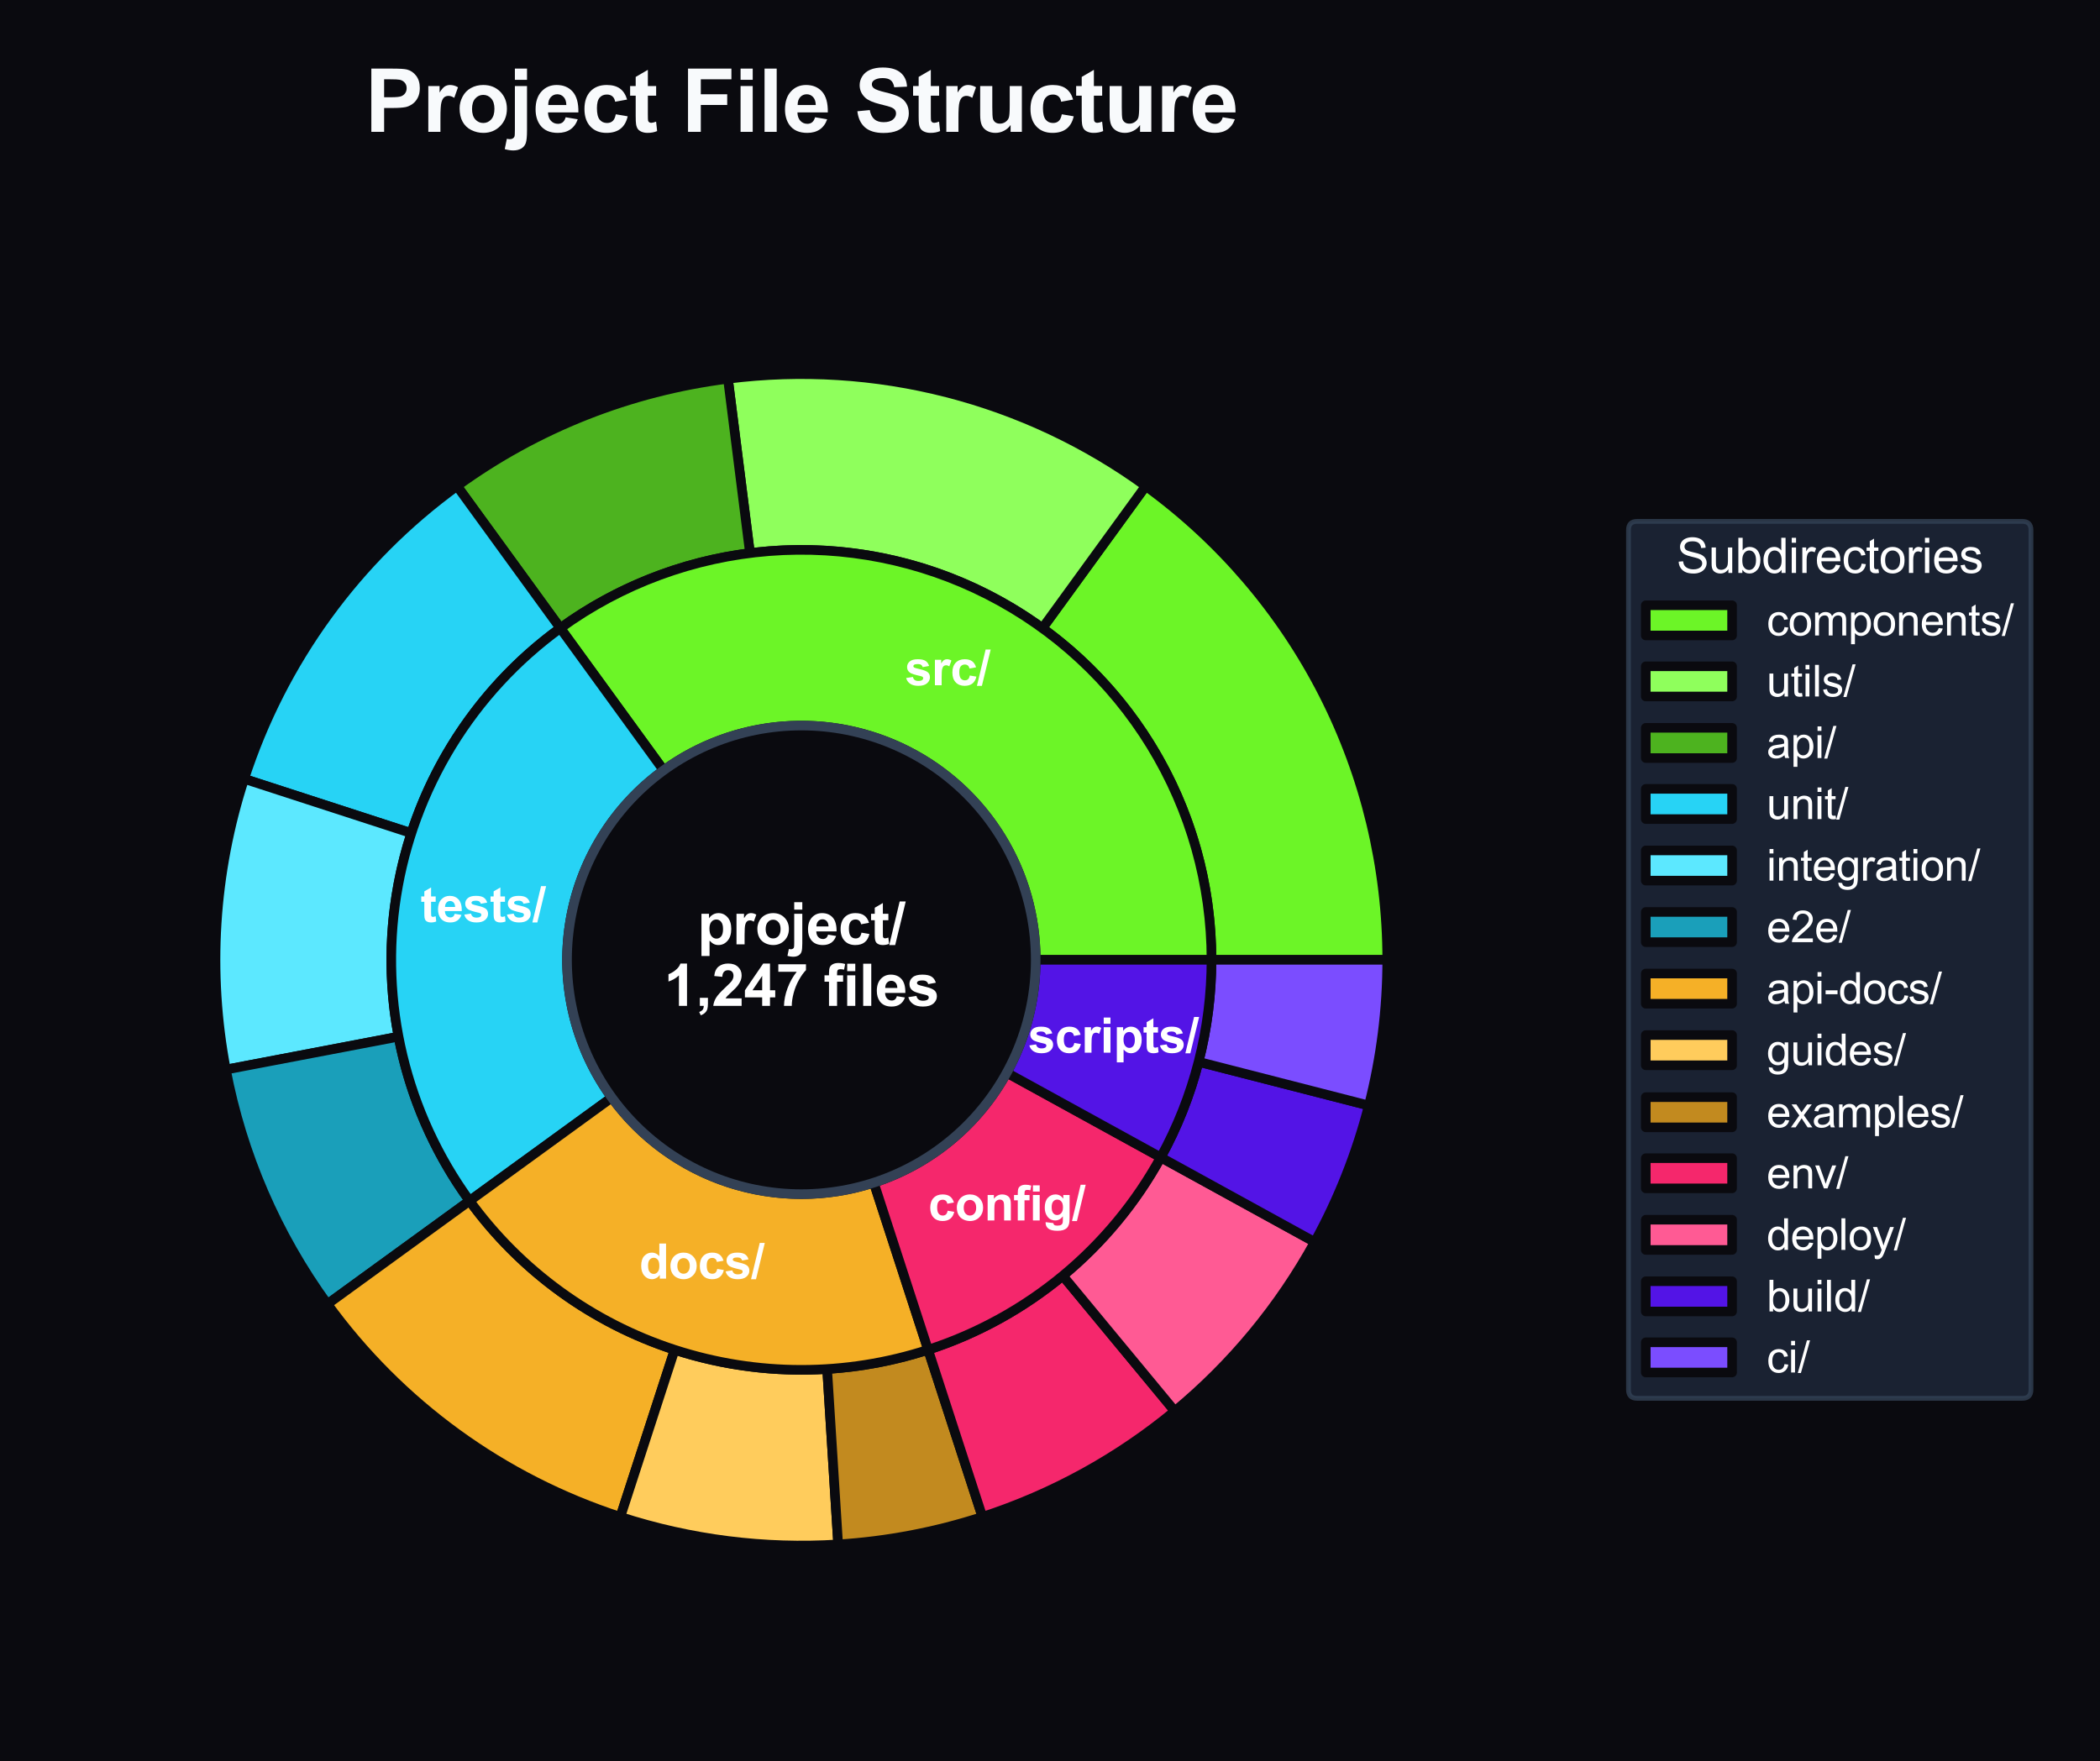<?xml version="1.0" encoding="utf-8" standalone="no"?>
<!DOCTYPE svg PUBLIC "-//W3C//DTD SVG 1.1//EN"
  "http://www.w3.org/Graphics/SVG/1.1/DTD/svg11.dtd">
<svg xmlns:xlink="http://www.w3.org/1999/xlink" viewBox="0 0 437.938 367.343" xmlns="http://www.w3.org/2000/svg" version="1.1">
 <defs>
  <style type="text/css">*{stroke-linejoin: round; stroke-linecap: butt}</style>
 </defs>
 <g id="figure_1">
  <g id="patch_1">
   <path d="M 0 367.343 
L 437.938 367.343 
L 437.938 -0 
L 0 -0 
z
" style="fill: #0a0a0f"/>
  </g>
  <g id="axes_1">
   <g id="matplotlib.axis_1"/>
   <g id="matplotlib.axis_2"/>
   <g id="patch_2">
    <path d="M 289.296 200.223 
C 289.296 180.944 284.732 161.935 275.98 144.757 
C 267.227 127.578 254.531 112.713 238.933 101.381 
L 217.389 131.034 
C 228.308 138.966 237.195 149.372 243.322 161.397 
C 249.449 173.422 252.643 186.728 252.643 200.223 
z
" style="fill: #6cf527; stroke: #0a0a0f; stroke-width: 2; stroke-linejoin: miter"/>
   </g>
   <g id="patch_3">
    <path d="M 238.933 101.381 
C 226.476 92.33 212.419 85.715 197.504 81.886 
C 182.589 78.056 167.084 77.081 151.807 79.011 
L 156.401 115.375 
C 167.095 114.024 177.949 114.707 188.389 117.387 
C 198.829 120.068 208.669 124.698 217.389 131.034 
z
" style="fill: #8fff5c; stroke: #0a0a0f; stroke-width: 2; stroke-linejoin: miter"/>
   </g>
   <g id="patch_4">
    <path d="M 151.807 79.011 
C 141.639 80.295 131.673 82.854 122.144 86.627 
C 112.615 90.4 103.598 95.357 95.307 101.381 
L 116.851 131.034 
C 122.655 126.817 128.966 123.347 135.637 120.706 
C 142.307 118.065 149.283 116.274 156.401 115.375 
z
" style="fill: #4db31f; stroke: #0a0a0f; stroke-width: 2; stroke-linejoin: miter"/>
   </g>
   <g id="patch_5">
    <path d="M 95.307 101.381 
C 84.935 108.917 75.813 118.038 68.278 128.41 
C 60.742 138.782 54.885 150.276 50.924 162.469 
L 85.783 173.795 
C 88.556 165.26 92.655 157.215 97.93 149.954 
C 103.205 142.694 109.59 136.309 116.851 131.034 
z
" style="fill: #27d3f5; stroke: #0a0a0f; stroke-width: 2; stroke-linejoin: miter"/>
   </g>
   <g id="patch_6">
    <path d="M 50.924 162.469 
C 47.757 172.216 45.829 182.323 45.185 192.552 
C 44.542 202.781 45.188 213.05 47.108 223.117 
L 83.112 216.249 
C 81.767 209.202 81.315 202.013 81.766 194.853 
C 82.216 187.693 83.566 180.618 85.783 173.795 
z
" style="fill: #5ce8ff; stroke: #0a0a0f; stroke-width: 2; stroke-linejoin: miter"/>
   </g>
   <g id="patch_7">
    <path d="M 47.108 223.117 
C 48.788 231.923 51.432 240.518 54.992 248.745 
C 58.553 256.973 63.008 264.784 68.278 272.037 
L 97.93 250.493 
C 94.242 245.416 91.123 239.948 88.631 234.189 
C 86.138 228.429 84.288 222.413 83.112 216.249 
z
" style="fill: #1a9fba; stroke: #0a0a0f; stroke-width: 2; stroke-linejoin: miter"/>
   </g>
   <g id="patch_8">
    <path d="M 68.278 272.037 
C 75.813 282.409 84.935 291.53 95.307 299.066 
C 105.679 306.602 117.173 312.458 129.366 316.42 
L 140.692 281.561 
C 132.157 278.788 124.111 274.688 116.851 269.413 
C 109.59 264.138 103.205 257.753 97.93 250.493 
z
" style="fill: #f5b027; stroke: #0a0a0f; stroke-width: 2; stroke-linejoin: miter"/>
   </g>
   <g id="patch_9">
    <path d="M 129.366 316.42 
C 136.672 318.794 144.186 320.473 151.807 321.436 
C 159.429 322.399 167.124 322.641 174.791 322.158 
L 172.49 285.578 
C 167.123 285.916 161.736 285.746 156.401 285.072 
C 151.066 284.398 145.806 283.223 140.692 281.561 
z
" style="fill: #ffcc5c; stroke: #0a0a0f; stroke-width: 2; stroke-linejoin: miter"/>
   </g>
   <g id="patch_10">
    <path d="M 174.791 322.158 
C 179.901 321.837 184.985 321.195 190.014 320.235 
C 195.042 319.276 200.006 318.002 204.875 316.42 
L 193.548 281.561 
C 190.14 282.668 186.666 283.56 183.145 284.232 
C 179.625 284.903 176.067 285.353 172.49 285.578 
z
" style="fill: #c28a1f; stroke: #0a0a0f; stroke-width: 2; stroke-linejoin: miter"/>
   </g>
   <g id="patch_11">
    <path d="M 204.875 316.42 
C 212.181 314.046 219.247 310.988 225.979 307.287 
C 232.711 303.586 239.079 299.258 244.998 294.362 
L 221.635 266.12 
C 217.491 269.548 213.034 272.577 208.321 275.168 
C 203.609 277.759 198.663 279.899 193.548 281.561 
z
" style="fill: #f5276c; stroke: #0a0a0f; stroke-width: 2; stroke-linejoin: miter"/>
   </g>
   <g id="patch_12">
    <path d="M 244.998 294.362 
C 250.917 289.465 256.361 284.021 261.258 278.101 
C 266.155 272.182 270.483 265.814 274.184 259.082 
L 242.065 241.425 
C 239.474 246.137 236.445 250.594 233.017 254.738 
C 229.589 258.881 225.778 262.692 221.635 266.12 
z
" style="fill: #ff5a94; stroke: #0a0a0f; stroke-width: 2; stroke-linejoin: miter"/>
   </g>
   <g id="patch_13">
    <path d="M 274.184 259.082 
C 276.65 254.596 278.832 249.959 280.716 245.199 
C 282.601 240.439 284.184 235.566 285.458 230.607 
L 249.956 221.492 
C 249.065 224.963 247.957 228.375 246.637 231.707 
C 245.318 235.039 243.791 238.284 242.065 241.425 
z
" style="fill: #5314e6; stroke: #0a0a0f; stroke-width: 2; stroke-linejoin: miter"/>
   </g>
   <g id="patch_14">
    <path d="M 285.458 230.607 
C 286.731 225.649 287.691 220.615 288.333 215.536 
C 288.974 210.457 289.296 205.343 289.296 200.223 
L 252.643 200.223 
C 252.643 203.807 252.418 207.387 251.969 210.942 
C 251.52 214.498 250.848 218.021 249.956 221.492 
z
" style="fill: #7b4dff; stroke: #0a0a0f; stroke-width: 2; stroke-linejoin: miter"/>
   </g>
   <g id="patch_15">
    <path d="M 252.643 200.223 
C 252.643 184.452 248.281 168.985 240.041 155.538 
C 231.8 142.091 219.999 131.182 205.947 124.022 
C 191.895 116.862 176.132 113.727 160.41 114.964 
C 144.688 116.201 129.61 121.764 116.851 131.034 
L 138.395 160.686 
C 145.686 155.389 154.301 152.211 163.286 151.504 
C 172.27 150.797 181.277 152.588 189.307 156.68 
C 197.336 160.771 204.08 167.005 208.789 174.689 
C 213.498 182.373 215.99 191.211 215.99 200.223 
z
" style="fill: #6cf527; stroke: #0a0a0f; stroke-width: 2; stroke-linejoin: miter"/>
   </g>
   <g id="patch_16">
    <path d="M 116.851 131.034 
C 107.765 137.635 100.068 145.962 94.199 155.538 
C 88.331 165.114 84.407 175.752 82.65 186.845 
C 80.893 197.937 81.338 209.268 83.96 220.188 
C 86.582 231.109 91.329 241.407 97.93 250.493 
L 127.583 228.949 
C 123.811 223.757 121.098 217.872 119.6 211.632 
C 118.102 205.392 117.847 198.917 118.851 192.578 
C 119.855 186.24 122.098 180.161 125.451 174.689 
C 128.804 169.217 133.203 164.459 138.395 160.686 
z
" style="fill: #27d3f5; stroke: #0a0a0f; stroke-width: 2; stroke-linejoin: miter"/>
   </g>
   <g id="patch_17">
    <path d="M 97.93 250.493 
C 108.544 265.102 123.518 275.981 140.692 281.561 
C 157.866 287.141 176.374 287.141 193.548 281.561 
L 182.222 246.702 
C 172.408 249.891 161.832 249.891 152.018 246.702 
C 142.204 243.513 133.648 237.297 127.583 228.949 
z
" style="fill: #f5b027; stroke: #0a0a0f; stroke-width: 2; stroke-linejoin: miter"/>
   </g>
   <g id="patch_18">
    <path d="M 193.548 281.561 
C 203.799 278.23 213.329 272.991 221.635 266.12 
C 229.94 259.249 236.872 250.87 242.065 241.425 
L 209.945 223.767 
C 206.978 229.164 203.017 233.953 198.271 237.879 
C 193.525 241.805 188.08 244.799 182.222 246.702 
z
" style="fill: #f5276c; stroke: #0a0a0f; stroke-width: 2; stroke-linejoin: miter"/>
   </g>
   <g id="patch_19">
    <path d="M 242.065 241.425 
C 245.521 235.138 248.172 228.441 249.956 221.492 
C 251.74 214.543 252.643 207.398 252.643 200.223 
L 215.99 200.223 
C 215.99 204.323 215.475 208.406 214.455 212.377 
C 213.436 216.348 211.92 220.174 209.945 223.767 
z
" style="fill: #5314e6; stroke: #0a0a0f; stroke-width: 2; stroke-linejoin: miter"/>
   </g>
   <g id="patch_20">
    <path d="M 167.12 249.094 
C 180.081 249.094 192.512 243.945 201.677 234.78 
C 210.841 225.616 215.99 213.184 215.99 200.223 
C 215.99 187.263 210.841 174.831 201.677 165.667 
C 192.512 156.502 180.081 151.353 167.12 151.353 
C 154.159 151.353 141.728 156.502 132.563 165.667 
C 123.399 174.831 118.25 187.263 118.25 200.223 
C 118.25 213.184 123.399 225.616 132.563 234.78 
C 141.728 243.945 154.159 249.094 167.12 249.094 
z
" clip-path="url(#p1d8ee8af79)" style="fill: #0a0a0f; stroke: #334155; stroke-width: 2; stroke-linejoin: miter"/>
   </g>
   <g id="text_1">
    <!-- src/ -->
    <g style="fill: #ffffff" transform="translate(188.731 142.943) scale(0.1 -0.1)">
     <defs>
      <path id="Arial-BoldMT-73" d="M 150 947 
L 1031 1081 
Q 1088 825 1259 692 
Q 1431 559 1741 559 
Q 2081 559 2253 684 
Q 2369 772 2369 919 
Q 2369 1019 2306 1084 
Q 2241 1147 2013 1200 
Q 950 1434 666 1628 
Q 272 1897 272 2375 
Q 272 2806 612 3100 
Q 953 3394 1669 3394 
Q 2350 3394 2681 3172 
Q 3013 2950 3138 2516 
L 2309 2363 
Q 2256 2556 2107 2659 
Q 1959 2763 1684 2763 
Q 1338 2763 1188 2666 
Q 1088 2597 1088 2488 
Q 1088 2394 1175 2328 
Q 1294 2241 1995 2081 
Q 2697 1922 2975 1691 
Q 3250 1456 3250 1038 
Q 3250 581 2869 253 
Q 2488 -75 1741 -75 
Q 1063 -75 667 200 
Q 272 475 150 947 
z
" transform="scale(0.016)"/>
      <path id="Arial-BoldMT-72" d="M 1300 0 
L 422 0 
L 422 3319 
L 1238 3319 
L 1238 2847 
Q 1447 3181 1614 3287 
Q 1781 3394 1994 3394 
Q 2294 3394 2572 3228 
L 2300 2463 
Q 2078 2606 1888 2606 
Q 1703 2606 1575 2504 
Q 1447 2403 1373 2137 
Q 1300 1872 1300 1025 
L 1300 0 
z
" transform="scale(0.016)"/>
      <path id="Arial-BoldMT-63" d="M 3353 2338 
L 2488 2181 
Q 2444 2441 2289 2572 
Q 2134 2703 1888 2703 
Q 1559 2703 1364 2476 
Q 1169 2250 1169 1719 
Q 1169 1128 1367 884 
Q 1566 641 1900 641 
Q 2150 641 2309 783 
Q 2469 925 2534 1272 
L 3397 1125 
Q 3263 531 2881 228 
Q 2500 -75 1859 -75 
Q 1131 -75 698 384 
Q 266 844 266 1656 
Q 266 2478 700 2936 
Q 1134 3394 1875 3394 
Q 2481 3394 2839 3133 
Q 3197 2872 3353 2338 
z
" transform="scale(0.016)"/>
      <path id="Arial-BoldMT-2f" d="M -9 -78 
L 1125 4659 
L 1784 4659 
L 638 -78 
L -9 -78 
z
" transform="scale(0.016)"/>
     </defs>
     <use xlink:href="#Arial-BoldMT-73"/>
     <use xlink:href="#Arial-BoldMT-72" transform="translate(55.615 0)"/>
     <use xlink:href="#Arial-BoldMT-63" transform="translate(94.531 0)"/>
     <use xlink:href="#Arial-BoldMT-2f" transform="translate(150.146 0)"/>
    </g>
   </g>
   <g id="text_2">
    <!-- tests/ -->
    <g style="fill: #ffffff" transform="translate(87.69 192.304) scale(0.1 -0.1)">
     <defs>
      <path id="Arial-BoldMT-74" d="M 1981 3319 
L 1981 2619 
L 1381 2619 
L 1381 1281 
Q 1381 875 1398 808 
Q 1416 741 1477 697 
Q 1538 653 1625 653 
Q 1747 653 1978 738 
L 2053 56 
Q 1747 -75 1359 -75 
Q 1122 -75 931 4 
Q 741 84 652 211 
Q 563 338 528 553 
Q 500 706 500 1172 
L 500 2619 
L 97 2619 
L 97 3319 
L 500 3319 
L 500 3978 
L 1381 4491 
L 1381 3319 
L 1981 3319 
z
" transform="scale(0.016)"/>
      <path id="Arial-BoldMT-65" d="M 2381 1056 
L 3256 909 
Q 3088 428 2723 176 
Q 2359 -75 1813 -75 
Q 947 -75 531 491 
Q 203 944 203 1634 
Q 203 2459 634 2926 
Q 1066 3394 1725 3394 
Q 2466 3394 2894 2905 
Q 3322 2416 3303 1406 
L 1103 1406 
Q 1113 1016 1316 798 
Q 1519 581 1822 581 
Q 2028 581 2168 693 
Q 2309 806 2381 1056 
z
M 2431 1944 
Q 2422 2325 2234 2523 
Q 2047 2722 1778 2722 
Q 1491 2722 1303 2513 
Q 1116 2303 1119 1944 
L 2431 1944 
z
" transform="scale(0.016)"/>
     </defs>
     <use xlink:href="#Arial-BoldMT-74"/>
     <use xlink:href="#Arial-BoldMT-65" transform="translate(33.301 0)"/>
     <use xlink:href="#Arial-BoldMT-73" transform="translate(88.916 0)"/>
     <use xlink:href="#Arial-BoldMT-74" transform="translate(144.531 0)"/>
     <use xlink:href="#Arial-BoldMT-73" transform="translate(177.832 0)"/>
     <use xlink:href="#Arial-BoldMT-2f" transform="translate(233.447 0)"/>
    </g>
   </g>
   <g id="text_3">
    <!-- docs/ -->
    <g style="fill: #ffffff" transform="translate(133.297 266.724) scale(0.1 -0.1)">
     <defs>
      <path id="Arial-BoldMT-64" d="M 3503 0 
L 2688 0 
L 2688 488 
Q 2484 203 2207 64 
Q 1931 -75 1650 -75 
Q 1078 -75 670 386 
Q 263 847 263 1672 
Q 263 2516 659 2955 
Q 1056 3394 1663 3394 
Q 2219 3394 2625 2931 
L 2625 4581 
L 3503 4581 
L 3503 0 
z
M 1159 1731 
Q 1159 1200 1306 963 
Q 1519 619 1900 619 
Q 2203 619 2415 876 
Q 2628 1134 2628 1647 
Q 2628 2219 2422 2470 
Q 2216 2722 1894 2722 
Q 1581 2722 1370 2473 
Q 1159 2225 1159 1731 
z
" transform="scale(0.016)"/>
      <path id="Arial-BoldMT-6f" d="M 256 1706 
Q 256 2144 472 2553 
Q 688 2963 1083 3178 
Q 1478 3394 1966 3394 
Q 2719 3394 3200 2905 
Q 3681 2416 3681 1669 
Q 3681 916 3195 420 
Q 2709 -75 1972 -75 
Q 1516 -75 1102 131 
Q 688 338 472 736 
Q 256 1134 256 1706 
z
M 1156 1659 
Q 1156 1166 1390 903 
Q 1625 641 1969 641 
Q 2313 641 2545 903 
Q 2778 1166 2778 1666 
Q 2778 2153 2545 2415 
Q 2313 2678 1969 2678 
Q 1625 2678 1390 2415 
Q 1156 2153 1156 1659 
z
" transform="scale(0.016)"/>
     </defs>
     <use xlink:href="#Arial-BoldMT-64"/>
     <use xlink:href="#Arial-BoldMT-6f" transform="translate(61.084 0)"/>
     <use xlink:href="#Arial-BoldMT-63" transform="translate(122.168 0)"/>
     <use xlink:href="#Arial-BoldMT-73" transform="translate(177.783 0)"/>
     <use xlink:href="#Arial-BoldMT-2f" transform="translate(233.398 0)"/>
    </g>
   </g>
   <g id="text_4">
    <!-- config/ -->
    <g style="fill: #ffffff" transform="translate(193.568 254.587) scale(0.1 -0.1)">
     <defs>
      <path id="Arial-BoldMT-6e" d="M 3478 0 
L 2600 0 
L 2600 1694 
Q 2600 2231 2544 2389 
Q 2488 2547 2361 2634 
Q 2234 2722 2056 2722 
Q 1828 2722 1647 2597 
Q 1466 2472 1398 2265 
Q 1331 2059 1331 1503 
L 1331 0 
L 453 0 
L 453 3319 
L 1269 3319 
L 1269 2831 
Q 1703 3394 2363 3394 
Q 2653 3394 2893 3289 
Q 3134 3184 3257 3021 
Q 3381 2859 3429 2653 
Q 3478 2447 3478 2063 
L 3478 0 
z
" transform="scale(0.016)"/>
      <path id="Arial-BoldMT-66" d="M 75 3319 
L 563 3319 
L 563 3569 
Q 563 3988 652 4194 
Q 741 4400 980 4529 
Q 1219 4659 1584 4659 
Q 1959 4659 2319 4547 
L 2200 3934 
Q 1991 3984 1797 3984 
Q 1606 3984 1523 3895 
Q 1441 3806 1441 3553 
L 1441 3319 
L 2097 3319 
L 2097 2628 
L 1441 2628 
L 1441 0 
L 563 0 
L 563 2628 
L 75 2628 
L 75 3319 
z
" transform="scale(0.016)"/>
      <path id="Arial-BoldMT-69" d="M 459 3769 
L 459 4581 
L 1338 4581 
L 1338 3769 
L 459 3769 
z
M 459 0 
L 459 3319 
L 1338 3319 
L 1338 0 
L 459 0 
z
" transform="scale(0.016)"/>
      <path id="Arial-BoldMT-67" d="M 378 -219 
L 1381 -341 
Q 1406 -516 1497 -581 
Q 1622 -675 1891 -675 
Q 2234 -675 2406 -572 
Q 2522 -503 2581 -350 
Q 2622 -241 2622 53 
L 2622 538 
Q 2228 0 1628 0 
Q 959 0 569 566 
Q 263 1013 263 1678 
Q 263 2513 664 2953 
Q 1066 3394 1663 3394 
Q 2278 3394 2678 2853 
L 2678 3319 
L 3500 3319 
L 3500 341 
Q 3500 -247 3403 -537 
Q 3306 -828 3131 -993 
Q 2956 -1159 2664 -1253 
Q 2372 -1347 1925 -1347 
Q 1081 -1347 728 -1058 
Q 375 -769 375 -325 
Q 375 -281 378 -219 
z
M 1163 1728 
Q 1163 1200 1367 954 
Q 1572 709 1872 709 
Q 2194 709 2416 961 
Q 2638 1213 2638 1706 
Q 2638 2222 2425 2472 
Q 2213 2722 1888 2722 
Q 1572 2722 1367 2476 
Q 1163 2231 1163 1728 
z
" transform="scale(0.016)"/>
     </defs>
     <use xlink:href="#Arial-BoldMT-63"/>
     <use xlink:href="#Arial-BoldMT-6f" transform="translate(55.615 0)"/>
     <use xlink:href="#Arial-BoldMT-6e" transform="translate(116.699 0)"/>
     <use xlink:href="#Arial-BoldMT-66" transform="translate(177.783 0)"/>
     <use xlink:href="#Arial-BoldMT-69" transform="translate(211.084 0)"/>
     <use xlink:href="#Arial-BoldMT-67" transform="translate(238.867 0)"/>
     <use xlink:href="#Arial-BoldMT-2f" transform="translate(299.951 0)"/>
    </g>
   </g>
   <g id="text_5">
    <!-- scripts/ -->
    <g style="fill: #ffffff" transform="translate(214.421 219.588) scale(0.1 -0.1)">
     <defs>
      <path id="Arial-BoldMT-70" d="M 434 3319 
L 1253 3319 
L 1253 2831 
Q 1413 3081 1684 3237 
Q 1956 3394 2288 3394 
Q 2866 3394 3269 2941 
Q 3672 2488 3672 1678 
Q 3672 847 3265 386 
Q 2859 -75 2281 -75 
Q 2006 -75 1782 34 
Q 1559 144 1313 409 
L 1313 -1263 
L 434 -1263 
L 434 3319 
z
M 1303 1716 
Q 1303 1156 1525 889 
Q 1747 622 2066 622 
Q 2372 622 2575 867 
Q 2778 1113 2778 1672 
Q 2778 2194 2568 2447 
Q 2359 2700 2050 2700 
Q 1728 2700 1515 2451 
Q 1303 2203 1303 1716 
z
" transform="scale(0.016)"/>
     </defs>
     <use xlink:href="#Arial-BoldMT-73"/>
     <use xlink:href="#Arial-BoldMT-63" transform="translate(55.615 0)"/>
     <use xlink:href="#Arial-BoldMT-72" transform="translate(111.23 0)"/>
     <use xlink:href="#Arial-BoldMT-69" transform="translate(150.146 0)"/>
     <use xlink:href="#Arial-BoldMT-70" transform="translate(177.93 0)"/>
     <use xlink:href="#Arial-BoldMT-74" transform="translate(239.014 0)"/>
     <use xlink:href="#Arial-BoldMT-73" transform="translate(272.314 0)"/>
     <use xlink:href="#Arial-BoldMT-2f" transform="translate(327.93 0)"/>
    </g>
   </g>
   <g id="text_6">
    <!-- project/ -->
    <g style="fill: #ffffff" transform="translate(145.451 196.991) scale(0.12 -0.12)">
     <defs>
      <path id="Arial-BoldMT-6a" d="M 441 3769 
L 441 4581 
L 1319 4581 
L 1319 3769 
L 441 3769 
z
M 1319 3319 
L 1319 103 
Q 1319 -531 1236 -792 
Q 1153 -1053 917 -1200 
Q 681 -1347 316 -1347 
Q 184 -1347 32 -1323 
Q -119 -1300 -294 -1253 
L -141 -503 
Q -78 -516 -23 -523 
Q 31 -531 78 -531 
Q 213 -531 298 -473 
Q 384 -416 412 -334 
Q 441 -253 441 153 
L 441 3319 
L 1319 3319 
z
" transform="scale(0.016)"/>
     </defs>
     <use xlink:href="#Arial-BoldMT-70"/>
     <use xlink:href="#Arial-BoldMT-72" transform="translate(61.084 0)"/>
     <use xlink:href="#Arial-BoldMT-6f" transform="translate(100 0)"/>
     <use xlink:href="#Arial-BoldMT-6a" transform="translate(161.084 0)"/>
     <use xlink:href="#Arial-BoldMT-65" transform="translate(188.867 0)"/>
     <use xlink:href="#Arial-BoldMT-63" transform="translate(244.482 0)"/>
     <use xlink:href="#Arial-BoldMT-74" transform="translate(300.098 0)"/>
     <use xlink:href="#Arial-BoldMT-2f" transform="translate(333.398 0)"/>
    </g>
    <!-- 1,247 files -->
    <g style="fill: #ffffff" transform="translate(138.435 209.824) scale(0.12 -0.12)">
     <defs>
      <path id="Arial-BoldMT-31" d="M 2519 0 
L 1641 0 
L 1641 3309 
Q 1159 2859 506 2644 
L 506 3441 
Q 850 3553 1253 3867 
Q 1656 4181 1806 4600 
L 2519 4600 
L 2519 0 
z
" transform="scale(0.016)"/>
      <path id="Arial-BoldMT-2c" d="M 438 878 
L 1316 878 
L 1316 250 
Q 1316 -131 1250 -351 
Q 1184 -572 1001 -747 
Q 819 -922 538 -1022 
L 366 -659 
Q 631 -572 743 -419 
Q 856 -266 863 0 
L 438 0 
L 438 878 
z
" transform="scale(0.016)"/>
      <path id="Arial-BoldMT-32" d="M 3238 816 
L 3238 0 
L 159 0 
Q 209 463 459 877 
Q 709 1291 1447 1975 
Q 2041 2528 2175 2725 
Q 2356 2997 2356 3263 
Q 2356 3556 2198 3714 
Q 2041 3872 1763 3872 
Q 1488 3872 1325 3706 
Q 1163 3541 1138 3156 
L 263 3244 
Q 341 3969 753 4284 
Q 1166 4600 1784 4600 
Q 2463 4600 2850 4234 
Q 3238 3869 3238 3325 
Q 3238 3016 3127 2736 
Q 3016 2456 2775 2150 
Q 2616 1947 2200 1565 
Q 1784 1184 1673 1059 
Q 1563 934 1494 816 
L 3238 816 
z
" transform="scale(0.016)"/>
      <path id="Arial-BoldMT-34" d="M 1994 0 
L 1994 922 
L 119 922 
L 119 1691 
L 2106 4600 
L 2844 4600 
L 2844 1694 
L 3413 1694 
L 3413 922 
L 2844 922 
L 2844 0 
L 1994 0 
z
M 1994 1694 
L 1994 3259 
L 941 1694 
L 1994 1694 
z
" transform="scale(0.016)"/>
      <path id="Arial-BoldMT-37" d="M 272 3703 
L 272 4519 
L 3275 4519 
L 3275 3881 
Q 2903 3516 2518 2831 
Q 2134 2147 1932 1376 
Q 1731 606 1734 0 
L 888 0 
Q 909 950 1279 1937 
Q 1650 2925 2269 3703 
L 272 3703 
z
" transform="scale(0.016)"/>
      <path id="Arial-BoldMT-20" transform="scale(0.016)"/>
      <path id="Arial-BoldMT-6c" d="M 459 0 
L 459 4581 
L 1338 4581 
L 1338 0 
L 459 0 
z
" transform="scale(0.016)"/>
     </defs>
     <use xlink:href="#Arial-BoldMT-31"/>
     <use xlink:href="#Arial-BoldMT-2c" transform="translate(55.615 0)"/>
     <use xlink:href="#Arial-BoldMT-32" transform="translate(83.398 0)"/>
     <use xlink:href="#Arial-BoldMT-34" transform="translate(139.014 0)"/>
     <use xlink:href="#Arial-BoldMT-37" transform="translate(194.629 0)"/>
     <use xlink:href="#Arial-BoldMT-20" transform="translate(250.244 0)"/>
     <use xlink:href="#Arial-BoldMT-66" transform="translate(278.027 0)"/>
     <use xlink:href="#Arial-BoldMT-69" transform="translate(311.328 0)"/>
     <use xlink:href="#Arial-BoldMT-6c" transform="translate(339.111 0)"/>
     <use xlink:href="#Arial-BoldMT-65" transform="translate(366.895 0)"/>
     <use xlink:href="#Arial-BoldMT-73" transform="translate(422.51 0)"/>
    </g>
   </g>
   <g id="text_7">
    <!-- Project File Structure -->
    <g style="fill: #f8fafc" transform="translate(76.1 27.503) scale(0.18 -0.18)">
     <defs>
      <path id="Arial-BoldMT-50" d="M 466 0 
L 466 4581 
L 1950 4581 
Q 2794 4581 3050 4513 
Q 3444 4409 3709 4064 
Q 3975 3719 3975 3172 
Q 3975 2750 3822 2462 
Q 3669 2175 3433 2011 
Q 3197 1847 2953 1794 
Q 2622 1728 1994 1728 
L 1391 1728 
L 1391 0 
L 466 0 
z
M 1391 3806 
L 1391 2506 
L 1897 2506 
Q 2444 2506 2628 2578 
Q 2813 2650 2917 2803 
Q 3022 2956 3022 3159 
Q 3022 3409 2875 3571 
Q 2728 3734 2503 3775 
Q 2338 3806 1838 3806 
L 1391 3806 
z
" transform="scale(0.016)"/>
      <path id="Arial-BoldMT-46" d="M 472 0 
L 472 4581 
L 3613 4581 
L 3613 3806 
L 1397 3806 
L 1397 2722 
L 3309 2722 
L 3309 1947 
L 1397 1947 
L 1397 0 
L 472 0 
z
" transform="scale(0.016)"/>
      <path id="Arial-BoldMT-53" d="M 231 1491 
L 1131 1578 
Q 1213 1125 1461 912 
Q 1709 700 2131 700 
Q 2578 700 2804 889 
Q 3031 1078 3031 1331 
Q 3031 1494 2936 1608 
Q 2841 1722 2603 1806 
Q 2441 1863 1863 2006 
Q 1119 2191 819 2459 
Q 397 2838 397 3381 
Q 397 3731 595 4036 
Q 794 4341 1167 4500 
Q 1541 4659 2069 4659 
Q 2931 4659 3367 4281 
Q 3803 3903 3825 3272 
L 2900 3231 
Q 2841 3584 2645 3739 
Q 2450 3894 2059 3894 
Q 1656 3894 1428 3728 
Q 1281 3622 1281 3444 
Q 1281 3281 1419 3166 
Q 1594 3019 2269 2859 
Q 2944 2700 3267 2529 
Q 3591 2359 3773 2064 
Q 3956 1769 3956 1334 
Q 3956 941 3737 597 
Q 3519 253 3119 86 
Q 2719 -81 2122 -81 
Q 1253 -81 787 320 
Q 322 722 231 1491 
z
" transform="scale(0.016)"/>
      <path id="Arial-BoldMT-75" d="M 2644 0 
L 2644 497 
Q 2463 231 2167 78 
Q 1872 -75 1544 -75 
Q 1209 -75 943 72 
Q 678 219 559 484 
Q 441 750 441 1219 
L 441 3319 
L 1319 3319 
L 1319 1794 
Q 1319 1094 1367 936 
Q 1416 778 1544 686 
Q 1672 594 1869 594 
Q 2094 594 2272 717 
Q 2450 841 2515 1023 
Q 2581 1206 2581 1919 
L 2581 3319 
L 3459 3319 
L 3459 0 
L 2644 0 
z
" transform="scale(0.016)"/>
     </defs>
     <use xlink:href="#Arial-BoldMT-50"/>
     <use xlink:href="#Arial-BoldMT-72" transform="translate(66.699 0)"/>
     <use xlink:href="#Arial-BoldMT-6f" transform="translate(105.615 0)"/>
     <use xlink:href="#Arial-BoldMT-6a" transform="translate(166.699 0)"/>
     <use xlink:href="#Arial-BoldMT-65" transform="translate(194.482 0)"/>
     <use xlink:href="#Arial-BoldMT-63" transform="translate(250.098 0)"/>
     <use xlink:href="#Arial-BoldMT-74" transform="translate(305.713 0)"/>
     <use xlink:href="#Arial-BoldMT-20" transform="translate(339.014 0)"/>
     <use xlink:href="#Arial-BoldMT-46" transform="translate(366.797 0)"/>
     <use xlink:href="#Arial-BoldMT-69" transform="translate(427.881 0)"/>
     <use xlink:href="#Arial-BoldMT-6c" transform="translate(455.664 0)"/>
     <use xlink:href="#Arial-BoldMT-65" transform="translate(483.447 0)"/>
     <use xlink:href="#Arial-BoldMT-20" transform="translate(539.062 0)"/>
     <use xlink:href="#Arial-BoldMT-53" transform="translate(566.846 0)"/>
     <use xlink:href="#Arial-BoldMT-74" transform="translate(633.545 0)"/>
     <use xlink:href="#Arial-BoldMT-72" transform="translate(666.846 0)"/>
     <use xlink:href="#Arial-BoldMT-75" transform="translate(705.762 0)"/>
     <use xlink:href="#Arial-BoldMT-63" transform="translate(766.846 0)"/>
     <use xlink:href="#Arial-BoldMT-74" transform="translate(822.461 0)"/>
     <use xlink:href="#Arial-BoldMT-75" transform="translate(855.762 0)"/>
     <use xlink:href="#Arial-BoldMT-72" transform="translate(916.846 0)"/>
     <use xlink:href="#Arial-BoldMT-65" transform="translate(955.762 0)"/>
    </g>
   </g>
   <g id="legend_1">
    <g id="patch_21">
     <path d="M 341.412 291.688 
L 421.738 291.688 
Q 423.538 291.688 423.538 289.888 
L 423.538 110.559 
Q 423.538 108.759 421.738 108.759 
L 341.412 108.759 
Q 339.612 108.759 339.612 110.559 
L 339.612 289.888 
Q 339.612 291.688 341.412 291.688 
z
" style="fill: #1e293b; opacity: 0.8; stroke: #334155; stroke-linejoin: miter"/>
    </g>
    <g id="text_8">
     <!-- Subdirectories -->
     <g style="fill: #ffffff" transform="translate(349.617 119.516) scale(0.1 -0.1)">
      <defs>
       <path id="ArialMT-53" d="M 288 1472 
L 859 1522 
Q 900 1178 1048 958 
Q 1197 738 1509 602 
Q 1822 466 2213 466 
Q 2559 466 2825 569 
Q 3091 672 3220 851 
Q 3350 1031 3350 1244 
Q 3350 1459 3225 1620 
Q 3100 1781 2813 1891 
Q 2628 1963 1997 2114 
Q 1366 2266 1113 2400 
Q 784 2572 623 2826 
Q 463 3081 463 3397 
Q 463 3744 659 4045 
Q 856 4347 1234 4503 
Q 1613 4659 2075 4659 
Q 2584 4659 2973 4495 
Q 3363 4331 3572 4012 
Q 3781 3694 3797 3291 
L 3216 3247 
Q 3169 3681 2898 3903 
Q 2628 4125 2100 4125 
Q 1550 4125 1298 3923 
Q 1047 3722 1047 3438 
Q 1047 3191 1225 3031 
Q 1400 2872 2139 2705 
Q 2878 2538 3153 2413 
Q 3553 2228 3743 1945 
Q 3934 1663 3934 1294 
Q 3934 928 3725 604 
Q 3516 281 3123 101 
Q 2731 -78 2241 -78 
Q 1619 -78 1198 103 
Q 778 284 539 648 
Q 300 1013 288 1472 
z
" transform="scale(0.016)"/>
       <path id="ArialMT-75" d="M 2597 0 
L 2597 488 
Q 2209 -75 1544 -75 
Q 1250 -75 995 37 
Q 741 150 617 320 
Q 494 491 444 738 
Q 409 903 409 1263 
L 409 3319 
L 972 3319 
L 972 1478 
Q 972 1038 1006 884 
Q 1059 663 1231 536 
Q 1403 409 1656 409 
Q 1909 409 2131 539 
Q 2353 669 2445 892 
Q 2538 1116 2538 1541 
L 2538 3319 
L 3100 3319 
L 3100 0 
L 2597 0 
z
" transform="scale(0.016)"/>
       <path id="ArialMT-62" d="M 941 0 
L 419 0 
L 419 4581 
L 981 4581 
L 981 2947 
Q 1338 3394 1891 3394 
Q 2197 3394 2470 3270 
Q 2744 3147 2920 2923 
Q 3097 2700 3197 2384 
Q 3297 2069 3297 1709 
Q 3297 856 2875 390 
Q 2453 -75 1863 -75 
Q 1275 -75 941 416 
L 941 0 
z
M 934 1684 
Q 934 1088 1097 822 
Q 1363 388 1816 388 
Q 2184 388 2453 708 
Q 2722 1028 2722 1663 
Q 2722 2313 2464 2622 
Q 2206 2931 1841 2931 
Q 1472 2931 1203 2611 
Q 934 2291 934 1684 
z
" transform="scale(0.016)"/>
       <path id="ArialMT-64" d="M 2575 0 
L 2575 419 
Q 2259 -75 1647 -75 
Q 1250 -75 917 144 
Q 584 363 401 755 
Q 219 1147 219 1656 
Q 219 2153 384 2558 
Q 550 2963 881 3178 
Q 1213 3394 1622 3394 
Q 1922 3394 2156 3267 
Q 2391 3141 2538 2938 
L 2538 4581 
L 3097 4581 
L 3097 0 
L 2575 0 
z
M 797 1656 
Q 797 1019 1065 703 
Q 1334 388 1700 388 
Q 2069 388 2326 689 
Q 2584 991 2584 1609 
Q 2584 2291 2321 2609 
Q 2059 2928 1675 2928 
Q 1300 2928 1048 2622 
Q 797 2316 797 1656 
z
" transform="scale(0.016)"/>
       <path id="ArialMT-69" d="M 425 3934 
L 425 4581 
L 988 4581 
L 988 3934 
L 425 3934 
z
M 425 0 
L 425 3319 
L 988 3319 
L 988 0 
L 425 0 
z
" transform="scale(0.016)"/>
       <path id="ArialMT-72" d="M 416 0 
L 416 3319 
L 922 3319 
L 922 2816 
Q 1116 3169 1280 3281 
Q 1444 3394 1641 3394 
Q 1925 3394 2219 3213 
L 2025 2691 
Q 1819 2813 1613 2813 
Q 1428 2813 1281 2702 
Q 1134 2591 1072 2394 
Q 978 2094 978 1738 
L 978 0 
L 416 0 
z
" transform="scale(0.016)"/>
       <path id="ArialMT-65" d="M 2694 1069 
L 3275 997 
Q 3138 488 2766 206 
Q 2394 -75 1816 -75 
Q 1088 -75 661 373 
Q 234 822 234 1631 
Q 234 2469 665 2931 
Q 1097 3394 1784 3394 
Q 2450 3394 2872 2941 
Q 3294 2488 3294 1666 
Q 3294 1616 3291 1516 
L 816 1516 
Q 847 969 1125 678 
Q 1403 388 1819 388 
Q 2128 388 2347 550 
Q 2566 713 2694 1069 
z
M 847 1978 
L 2700 1978 
Q 2663 2397 2488 2606 
Q 2219 2931 1791 2931 
Q 1403 2931 1139 2672 
Q 875 2413 847 1978 
z
" transform="scale(0.016)"/>
       <path id="ArialMT-63" d="M 2588 1216 
L 3141 1144 
Q 3050 572 2676 248 
Q 2303 -75 1759 -75 
Q 1078 -75 664 370 
Q 250 816 250 1647 
Q 250 2184 428 2587 
Q 606 2991 970 3192 
Q 1334 3394 1763 3394 
Q 2303 3394 2647 3120 
Q 2991 2847 3088 2344 
L 2541 2259 
Q 2463 2594 2264 2762 
Q 2066 2931 1784 2931 
Q 1359 2931 1093 2626 
Q 828 2322 828 1663 
Q 828 994 1084 691 
Q 1341 388 1753 388 
Q 2084 388 2306 591 
Q 2528 794 2588 1216 
z
" transform="scale(0.016)"/>
       <path id="ArialMT-74" d="M 1650 503 
L 1731 6 
Q 1494 -44 1306 -44 
Q 1000 -44 831 53 
Q 663 150 594 308 
Q 525 466 525 972 
L 525 2881 
L 113 2881 
L 113 3319 
L 525 3319 
L 525 4141 
L 1084 4478 
L 1084 3319 
L 1650 3319 
L 1650 2881 
L 1084 2881 
L 1084 941 
Q 1084 700 1114 631 
Q 1144 563 1211 522 
Q 1278 481 1403 481 
Q 1497 481 1650 503 
z
" transform="scale(0.016)"/>
       <path id="ArialMT-6f" d="M 213 1659 
Q 213 2581 725 3025 
Q 1153 3394 1769 3394 
Q 2453 3394 2887 2945 
Q 3322 2497 3322 1706 
Q 3322 1066 3130 698 
Q 2938 331 2570 128 
Q 2203 -75 1769 -75 
Q 1072 -75 642 372 
Q 213 819 213 1659 
z
M 791 1659 
Q 791 1022 1069 705 
Q 1347 388 1769 388 
Q 2188 388 2466 706 
Q 2744 1025 2744 1678 
Q 2744 2294 2464 2611 
Q 2184 2928 1769 2928 
Q 1347 2928 1069 2612 
Q 791 2297 791 1659 
z
" transform="scale(0.016)"/>
       <path id="ArialMT-73" d="M 197 991 
L 753 1078 
Q 800 744 1014 566 
Q 1228 388 1613 388 
Q 2000 388 2187 545 
Q 2375 703 2375 916 
Q 2375 1106 2209 1216 
Q 2094 1291 1634 1406 
Q 1016 1563 777 1677 
Q 538 1791 414 1992 
Q 291 2194 291 2438 
Q 291 2659 392 2848 
Q 494 3038 669 3163 
Q 800 3259 1026 3326 
Q 1253 3394 1513 3394 
Q 1903 3394 2198 3281 
Q 2494 3169 2634 2976 
Q 2775 2784 2828 2463 
L 2278 2388 
Q 2241 2644 2061 2787 
Q 1881 2931 1553 2931 
Q 1166 2931 1000 2803 
Q 834 2675 834 2503 
Q 834 2394 903 2306 
Q 972 2216 1119 2156 
Q 1203 2125 1616 2013 
Q 2213 1853 2448 1751 
Q 2684 1650 2818 1456 
Q 2953 1263 2953 975 
Q 2953 694 2789 445 
Q 2625 197 2315 61 
Q 2006 -75 1616 -75 
Q 969 -75 630 194 
Q 291 463 197 991 
z
" transform="scale(0.016)"/>
      </defs>
      <use xlink:href="#ArialMT-53"/>
      <use xlink:href="#ArialMT-75" transform="translate(66.699 0)"/>
      <use xlink:href="#ArialMT-62" transform="translate(122.314 0)"/>
      <use xlink:href="#ArialMT-64" transform="translate(177.93 0)"/>
      <use xlink:href="#ArialMT-69" transform="translate(233.545 0)"/>
      <use xlink:href="#ArialMT-72" transform="translate(255.762 0)"/>
      <use xlink:href="#ArialMT-65" transform="translate(289.062 0)"/>
      <use xlink:href="#ArialMT-63" transform="translate(344.678 0)"/>
      <use xlink:href="#ArialMT-74" transform="translate(394.678 0)"/>
      <use xlink:href="#ArialMT-6f" transform="translate(422.461 0)"/>
      <use xlink:href="#ArialMT-72" transform="translate(478.076 0)"/>
      <use xlink:href="#ArialMT-69" transform="translate(511.377 0)"/>
      <use xlink:href="#ArialMT-65" transform="translate(533.594 0)"/>
      <use xlink:href="#ArialMT-73" transform="translate(589.209 0)"/>
     </g>
    </g>
    <g id="patch_22">
     <path d="M 343.212 132.556 
L 361.212 132.556 
L 361.212 126.256 
L 343.212 126.256 
z
" style="fill: #6cf527; stroke: #0a0a0f; stroke-width: 2; stroke-linejoin: miter"/>
    </g>
    <g id="text_9">
     <!-- components/ -->
     <g style="fill: #ffffff" transform="translate(368.412 132.556) scale(0.09 -0.09)">
      <defs>
       <path id="ArialMT-6d" d="M 422 0 
L 422 3319 
L 925 3319 
L 925 2853 
Q 1081 3097 1340 3245 
Q 1600 3394 1931 3394 
Q 2300 3394 2536 3241 
Q 2772 3088 2869 2813 
Q 3263 3394 3894 3394 
Q 4388 3394 4653 3120 
Q 4919 2847 4919 2278 
L 4919 0 
L 4359 0 
L 4359 2091 
Q 4359 2428 4304 2576 
Q 4250 2725 4106 2815 
Q 3963 2906 3769 2906 
Q 3419 2906 3187 2673 
Q 2956 2441 2956 1928 
L 2956 0 
L 2394 0 
L 2394 2156 
Q 2394 2531 2256 2718 
Q 2119 2906 1806 2906 
Q 1569 2906 1367 2781 
Q 1166 2656 1075 2415 
Q 984 2175 984 1722 
L 984 0 
L 422 0 
z
" transform="scale(0.016)"/>
       <path id="ArialMT-70" d="M 422 -1272 
L 422 3319 
L 934 3319 
L 934 2888 
Q 1116 3141 1344 3267 
Q 1572 3394 1897 3394 
Q 2322 3394 2647 3175 
Q 2972 2956 3137 2557 
Q 3303 2159 3303 1684 
Q 3303 1175 3120 767 
Q 2938 359 2589 142 
Q 2241 -75 1856 -75 
Q 1575 -75 1351 44 
Q 1128 163 984 344 
L 984 -1272 
L 422 -1272 
z
M 931 1641 
Q 931 1000 1190 694 
Q 1450 388 1819 388 
Q 2194 388 2461 705 
Q 2728 1022 2728 1688 
Q 2728 2322 2467 2637 
Q 2206 2953 1844 2953 
Q 1484 2953 1207 2617 
Q 931 2281 931 1641 
z
" transform="scale(0.016)"/>
       <path id="ArialMT-6e" d="M 422 0 
L 422 3319 
L 928 3319 
L 928 2847 
Q 1294 3394 1984 3394 
Q 2284 3394 2536 3286 
Q 2788 3178 2913 3003 
Q 3038 2828 3088 2588 
Q 3119 2431 3119 2041 
L 3119 0 
L 2556 0 
L 2556 2019 
Q 2556 2363 2490 2533 
Q 2425 2703 2258 2804 
Q 2091 2906 1866 2906 
Q 1506 2906 1245 2678 
Q 984 2450 984 1813 
L 984 0 
L 422 0 
z
" transform="scale(0.016)"/>
       <path id="ArialMT-2f" d="M 0 -78 
L 1328 4659 
L 1778 4659 
L 453 -78 
L 0 -78 
z
" transform="scale(0.016)"/>
      </defs>
      <use xlink:href="#ArialMT-63"/>
      <use xlink:href="#ArialMT-6f" transform="translate(50 0)"/>
      <use xlink:href="#ArialMT-6d" transform="translate(105.615 0)"/>
      <use xlink:href="#ArialMT-70" transform="translate(188.916 0)"/>
      <use xlink:href="#ArialMT-6f" transform="translate(244.531 0)"/>
      <use xlink:href="#ArialMT-6e" transform="translate(300.146 0)"/>
      <use xlink:href="#ArialMT-65" transform="translate(355.762 0)"/>
      <use xlink:href="#ArialMT-6e" transform="translate(411.377 0)"/>
      <use xlink:href="#ArialMT-74" transform="translate(466.992 0)"/>
      <use xlink:href="#ArialMT-73" transform="translate(494.775 0)"/>
      <use xlink:href="#ArialMT-2f" transform="translate(544.775 0)"/>
     </g>
    </g>
    <g id="patch_23">
     <path d="M 343.212 145.286 
L 361.212 145.286 
L 361.212 138.986 
L 343.212 138.986 
z
" style="fill: #8fff5c; stroke: #0a0a0f; stroke-width: 2; stroke-linejoin: miter"/>
    </g>
    <g id="text_10">
     <!-- utils/ -->
     <g style="fill: #ffffff" transform="translate(368.412 145.286) scale(0.09 -0.09)">
      <defs>
       <path id="ArialMT-6c" d="M 409 0 
L 409 4581 
L 972 4581 
L 972 0 
L 409 0 
z
" transform="scale(0.016)"/>
      </defs>
      <use xlink:href="#ArialMT-75"/>
      <use xlink:href="#ArialMT-74" transform="translate(55.615 0)"/>
      <use xlink:href="#ArialMT-69" transform="translate(83.398 0)"/>
      <use xlink:href="#ArialMT-6c" transform="translate(105.615 0)"/>
      <use xlink:href="#ArialMT-73" transform="translate(127.832 0)"/>
      <use xlink:href="#ArialMT-2f" transform="translate(177.832 0)"/>
     </g>
    </g>
    <g id="patch_24">
     <path d="M 343.212 158.127 
L 361.212 158.127 
L 361.212 151.827 
L 343.212 151.827 
z
" style="fill: #4db31f; stroke: #0a0a0f; stroke-width: 2; stroke-linejoin: miter"/>
    </g>
    <g id="text_11">
     <!-- api/ -->
     <g style="fill: #ffffff" transform="translate(368.412 158.127) scale(0.09 -0.09)">
      <defs>
       <path id="ArialMT-61" d="M 2588 409 
Q 2275 144 1986 34 
Q 1697 -75 1366 -75 
Q 819 -75 525 192 
Q 231 459 231 875 
Q 231 1119 342 1320 
Q 453 1522 633 1644 
Q 813 1766 1038 1828 
Q 1203 1872 1538 1913 
Q 2219 1994 2541 2106 
Q 2544 2222 2544 2253 
Q 2544 2597 2384 2738 
Q 2169 2928 1744 2928 
Q 1347 2928 1158 2789 
Q 969 2650 878 2297 
L 328 2372 
Q 403 2725 575 2942 
Q 747 3159 1072 3276 
Q 1397 3394 1825 3394 
Q 2250 3394 2515 3294 
Q 2781 3194 2906 3042 
Q 3031 2891 3081 2659 
Q 3109 2516 3109 2141 
L 3109 1391 
Q 3109 606 3145 398 
Q 3181 191 3288 0 
L 2700 0 
Q 2613 175 2588 409 
z
M 2541 1666 
Q 2234 1541 1622 1453 
Q 1275 1403 1131 1340 
Q 988 1278 909 1158 
Q 831 1038 831 891 
Q 831 666 1001 516 
Q 1172 366 1500 366 
Q 1825 366 2078 508 
Q 2331 650 2450 897 
Q 2541 1088 2541 1459 
L 2541 1666 
z
" transform="scale(0.016)"/>
      </defs>
      <use xlink:href="#ArialMT-61"/>
      <use xlink:href="#ArialMT-70" transform="translate(55.615 0)"/>
      <use xlink:href="#ArialMT-69" transform="translate(111.23 0)"/>
      <use xlink:href="#ArialMT-2f" transform="translate(133.447 0)"/>
     </g>
    </g>
    <g id="patch_25">
     <path d="M 343.212 170.858 
L 361.212 170.858 
L 361.212 164.558 
L 343.212 164.558 
z
" style="fill: #27d3f5; stroke: #0a0a0f; stroke-width: 2; stroke-linejoin: miter"/>
    </g>
    <g id="text_12">
     <!-- unit/ -->
     <g style="fill: #ffffff" transform="translate(368.412 170.858) scale(0.09 -0.09)">
      <use xlink:href="#ArialMT-75"/>
      <use xlink:href="#ArialMT-6e" transform="translate(55.615 0)"/>
      <use xlink:href="#ArialMT-69" transform="translate(111.23 0)"/>
      <use xlink:href="#ArialMT-74" transform="translate(133.447 0)"/>
      <use xlink:href="#ArialMT-2f" transform="translate(161.23 0)"/>
     </g>
    </g>
    <g id="patch_26">
     <path d="M 343.212 183.698 
L 361.212 183.698 
L 361.212 177.398 
L 343.212 177.398 
z
" style="fill: #5ce8ff; stroke: #0a0a0f; stroke-width: 2; stroke-linejoin: miter"/>
    </g>
    <g id="text_13">
     <!-- integration/ -->
     <g style="fill: #ffffff" transform="translate(368.412 183.698) scale(0.09 -0.09)">
      <defs>
       <path id="ArialMT-67" d="M 319 -275 
L 866 -356 
Q 900 -609 1056 -725 
Q 1266 -881 1628 -881 
Q 2019 -881 2231 -725 
Q 2444 -569 2519 -288 
Q 2563 -116 2559 434 
Q 2191 0 1641 0 
Q 956 0 581 494 
Q 206 988 206 1678 
Q 206 2153 378 2554 
Q 550 2956 876 3175 
Q 1203 3394 1644 3394 
Q 2231 3394 2613 2919 
L 2613 3319 
L 3131 3319 
L 3131 450 
Q 3131 -325 2973 -648 
Q 2816 -972 2473 -1159 
Q 2131 -1347 1631 -1347 
Q 1038 -1347 672 -1080 
Q 306 -813 319 -275 
z
M 784 1719 
Q 784 1066 1043 766 
Q 1303 466 1694 466 
Q 2081 466 2343 764 
Q 2606 1063 2606 1700 
Q 2606 2309 2336 2618 
Q 2066 2928 1684 2928 
Q 1309 2928 1046 2623 
Q 784 2319 784 1719 
z
" transform="scale(0.016)"/>
      </defs>
      <use xlink:href="#ArialMT-69"/>
      <use xlink:href="#ArialMT-6e" transform="translate(22.217 0)"/>
      <use xlink:href="#ArialMT-74" transform="translate(77.832 0)"/>
      <use xlink:href="#ArialMT-65" transform="translate(105.615 0)"/>
      <use xlink:href="#ArialMT-67" transform="translate(161.23 0)"/>
      <use xlink:href="#ArialMT-72" transform="translate(216.846 0)"/>
      <use xlink:href="#ArialMT-61" transform="translate(250.146 0)"/>
      <use xlink:href="#ArialMT-74" transform="translate(305.762 0)"/>
      <use xlink:href="#ArialMT-69" transform="translate(333.545 0)"/>
      <use xlink:href="#ArialMT-6f" transform="translate(355.762 0)"/>
      <use xlink:href="#ArialMT-6e" transform="translate(411.377 0)"/>
      <use xlink:href="#ArialMT-2f" transform="translate(466.992 0)"/>
     </g>
    </g>
    <g id="patch_27">
     <path d="M 343.212 196.534 
L 361.212 196.534 
L 361.212 190.234 
L 343.212 190.234 
z
" style="fill: #1a9fba; stroke: #0a0a0f; stroke-width: 2; stroke-linejoin: miter"/>
    </g>
    <g id="text_14">
     <!-- e2e/ -->
     <g style="fill: #ffffff" transform="translate(368.412 196.534) scale(0.09 -0.09)">
      <defs>
       <path id="ArialMT-32" d="M 3222 541 
L 3222 0 
L 194 0 
Q 188 203 259 391 
Q 375 700 629 1000 
Q 884 1300 1366 1694 
Q 2113 2306 2375 2664 
Q 2638 3022 2638 3341 
Q 2638 3675 2398 3904 
Q 2159 4134 1775 4134 
Q 1369 4134 1125 3890 
Q 881 3647 878 3216 
L 300 3275 
Q 359 3922 746 4261 
Q 1134 4600 1788 4600 
Q 2447 4600 2831 4234 
Q 3216 3869 3216 3328 
Q 3216 3053 3103 2787 
Q 2991 2522 2730 2228 
Q 2469 1934 1863 1422 
Q 1356 997 1212 845 
Q 1069 694 975 541 
L 3222 541 
z
" transform="scale(0.016)"/>
      </defs>
      <use xlink:href="#ArialMT-65"/>
      <use xlink:href="#ArialMT-32" transform="translate(55.615 0)"/>
      <use xlink:href="#ArialMT-65" transform="translate(111.23 0)"/>
      <use xlink:href="#ArialMT-2f" transform="translate(166.846 0)"/>
     </g>
    </g>
    <g id="patch_28">
     <path d="M 343.212 209.375 
L 361.212 209.375 
L 361.212 203.075 
L 343.212 203.075 
z
" style="fill: #f5b027; stroke: #0a0a0f; stroke-width: 2; stroke-linejoin: miter"/>
    </g>
    <g id="text_15">
     <!-- api-docs/ -->
     <g style="fill: #ffffff" transform="translate(368.412 209.375) scale(0.09 -0.09)">
      <defs>
       <path id="ArialMT-2d" d="M 203 1375 
L 203 1941 
L 1931 1941 
L 1931 1375 
L 203 1375 
z
" transform="scale(0.016)"/>
      </defs>
      <use xlink:href="#ArialMT-61"/>
      <use xlink:href="#ArialMT-70" transform="translate(55.615 0)"/>
      <use xlink:href="#ArialMT-69" transform="translate(111.23 0)"/>
      <use xlink:href="#ArialMT-2d" transform="translate(133.447 0)"/>
      <use xlink:href="#ArialMT-64" transform="translate(166.748 0)"/>
      <use xlink:href="#ArialMT-6f" transform="translate(222.363 0)"/>
      <use xlink:href="#ArialMT-63" transform="translate(277.979 0)"/>
      <use xlink:href="#ArialMT-73" transform="translate(327.979 0)"/>
      <use xlink:href="#ArialMT-2f" transform="translate(377.979 0)"/>
     </g>
    </g>
    <g id="patch_29">
     <path d="M 343.212 222.215 
L 361.212 222.215 
L 361.212 215.915 
L 343.212 215.915 
z
" style="fill: #ffcc5c; stroke: #0a0a0f; stroke-width: 2; stroke-linejoin: miter"/>
    </g>
    <g id="text_16">
     <!-- guides/ -->
     <g style="fill: #ffffff" transform="translate(368.412 222.215) scale(0.09 -0.09)">
      <use xlink:href="#ArialMT-67"/>
      <use xlink:href="#ArialMT-75" transform="translate(55.615 0)"/>
      <use xlink:href="#ArialMT-69" transform="translate(111.23 0)"/>
      <use xlink:href="#ArialMT-64" transform="translate(133.447 0)"/>
      <use xlink:href="#ArialMT-65" transform="translate(189.062 0)"/>
      <use xlink:href="#ArialMT-73" transform="translate(244.678 0)"/>
      <use xlink:href="#ArialMT-2f" transform="translate(294.678 0)"/>
     </g>
    </g>
    <g id="patch_30">
     <path d="M 343.212 235.161 
L 361.212 235.161 
L 361.212 228.861 
L 343.212 228.861 
z
" style="fill: #c28a1f; stroke: #0a0a0f; stroke-width: 2; stroke-linejoin: miter"/>
    </g>
    <g id="text_17">
     <!-- examples/ -->
     <g style="fill: #ffffff" transform="translate(368.412 235.161) scale(0.09 -0.09)">
      <defs>
       <path id="ArialMT-78" d="M 47 0 
L 1259 1725 
L 138 3319 
L 841 3319 
L 1350 2541 
Q 1494 2319 1581 2169 
Q 1719 2375 1834 2534 
L 2394 3319 
L 3066 3319 
L 1919 1756 
L 3153 0 
L 2463 0 
L 1781 1031 
L 1600 1309 
L 728 0 
L 47 0 
z
" transform="scale(0.016)"/>
      </defs>
      <use xlink:href="#ArialMT-65"/>
      <use xlink:href="#ArialMT-78" transform="translate(55.615 0)"/>
      <use xlink:href="#ArialMT-61" transform="translate(105.615 0)"/>
      <use xlink:href="#ArialMT-6d" transform="translate(161.23 0)"/>
      <use xlink:href="#ArialMT-70" transform="translate(244.531 0)"/>
      <use xlink:href="#ArialMT-6c" transform="translate(300.146 0)"/>
      <use xlink:href="#ArialMT-65" transform="translate(322.363 0)"/>
      <use xlink:href="#ArialMT-73" transform="translate(377.979 0)"/>
      <use xlink:href="#ArialMT-2f" transform="translate(427.979 0)"/>
     </g>
    </g>
    <g id="patch_31">
     <path d="M 343.212 247.892 
L 361.212 247.892 
L 361.212 241.592 
L 343.212 241.592 
z
" style="fill: #f5276c; stroke: #0a0a0f; stroke-width: 2; stroke-linejoin: miter"/>
    </g>
    <g id="text_18">
     <!-- env/ -->
     <g style="fill: #ffffff" transform="translate(368.412 247.892) scale(0.09 -0.09)">
      <defs>
       <path id="ArialMT-76" d="M 1344 0 
L 81 3319 
L 675 3319 
L 1388 1331 
Q 1503 1009 1600 663 
Q 1675 925 1809 1294 
L 2547 3319 
L 3125 3319 
L 1869 0 
L 1344 0 
z
" transform="scale(0.016)"/>
      </defs>
      <use xlink:href="#ArialMT-65"/>
      <use xlink:href="#ArialMT-6e" transform="translate(55.615 0)"/>
      <use xlink:href="#ArialMT-76" transform="translate(111.23 0)"/>
      <use xlink:href="#ArialMT-2f" transform="translate(161.23 0)"/>
     </g>
    </g>
    <g id="patch_32">
     <path d="M 343.212 260.733 
L 361.212 260.733 
L 361.212 254.433 
L 343.212 254.433 
z
" style="fill: #ff5a94; stroke: #0a0a0f; stroke-width: 2; stroke-linejoin: miter"/>
    </g>
    <g id="text_19">
     <!-- deploy/ -->
     <g style="fill: #ffffff" transform="translate(368.412 260.733) scale(0.09 -0.09)">
      <defs>
       <path id="ArialMT-79" d="M 397 -1278 
L 334 -750 
Q 519 -800 656 -800 
Q 844 -800 956 -737 
Q 1069 -675 1141 -563 
Q 1194 -478 1313 -144 
Q 1328 -97 1363 -6 
L 103 3319 
L 709 3319 
L 1400 1397 
Q 1534 1031 1641 628 
Q 1738 1016 1872 1384 
L 2581 3319 
L 3144 3319 
L 1881 -56 
Q 1678 -603 1566 -809 
Q 1416 -1088 1222 -1217 
Q 1028 -1347 759 -1347 
Q 597 -1347 397 -1278 
z
" transform="scale(0.016)"/>
      </defs>
      <use xlink:href="#ArialMT-64"/>
      <use xlink:href="#ArialMT-65" transform="translate(55.615 0)"/>
      <use xlink:href="#ArialMT-70" transform="translate(111.23 0)"/>
      <use xlink:href="#ArialMT-6c" transform="translate(166.846 0)"/>
      <use xlink:href="#ArialMT-6f" transform="translate(189.062 0)"/>
      <use xlink:href="#ArialMT-79" transform="translate(244.678 0)"/>
      <use xlink:href="#ArialMT-2f" transform="translate(294.678 0)"/>
     </g>
    </g>
    <g id="patch_33">
     <path d="M 343.212 273.569 
L 361.212 273.569 
L 361.212 267.269 
L 343.212 267.269 
z
" style="fill: #5314e6; stroke: #0a0a0f; stroke-width: 2; stroke-linejoin: miter"/>
    </g>
    <g id="text_20">
     <!-- build/ -->
     <g style="fill: #ffffff" transform="translate(368.412 273.569) scale(0.09 -0.09)">
      <use xlink:href="#ArialMT-62"/>
      <use xlink:href="#ArialMT-75" transform="translate(55.615 0)"/>
      <use xlink:href="#ArialMT-69" transform="translate(111.23 0)"/>
      <use xlink:href="#ArialMT-6c" transform="translate(133.447 0)"/>
      <use xlink:href="#ArialMT-64" transform="translate(155.664 0)"/>
      <use xlink:href="#ArialMT-2f" transform="translate(211.279 0)"/>
     </g>
    </g>
    <g id="patch_34">
     <path d="M 343.212 286.3 
L 361.212 286.3 
L 361.212 280 
L 343.212 280 
z
" style="fill: #7b4dff; stroke: #0a0a0f; stroke-width: 2; stroke-linejoin: miter"/>
    </g>
    <g id="text_21">
     <!-- ci/ -->
     <g style="fill: #ffffff" transform="translate(368.412 286.3) scale(0.09 -0.09)">
      <use xlink:href="#ArialMT-63"/>
      <use xlink:href="#ArialMT-69" transform="translate(50 0)"/>
      <use xlink:href="#ArialMT-2f" transform="translate(72.217 0)"/>
     </g>
    </g>
   </g>
  </g>
 </g>
 <defs>
  <clipPath id="p1d8ee8af79">
   <rect x="14.4" y="47.503" width="305.44" height="305.44"/>
  </clipPath>
 </defs>
</svg>
